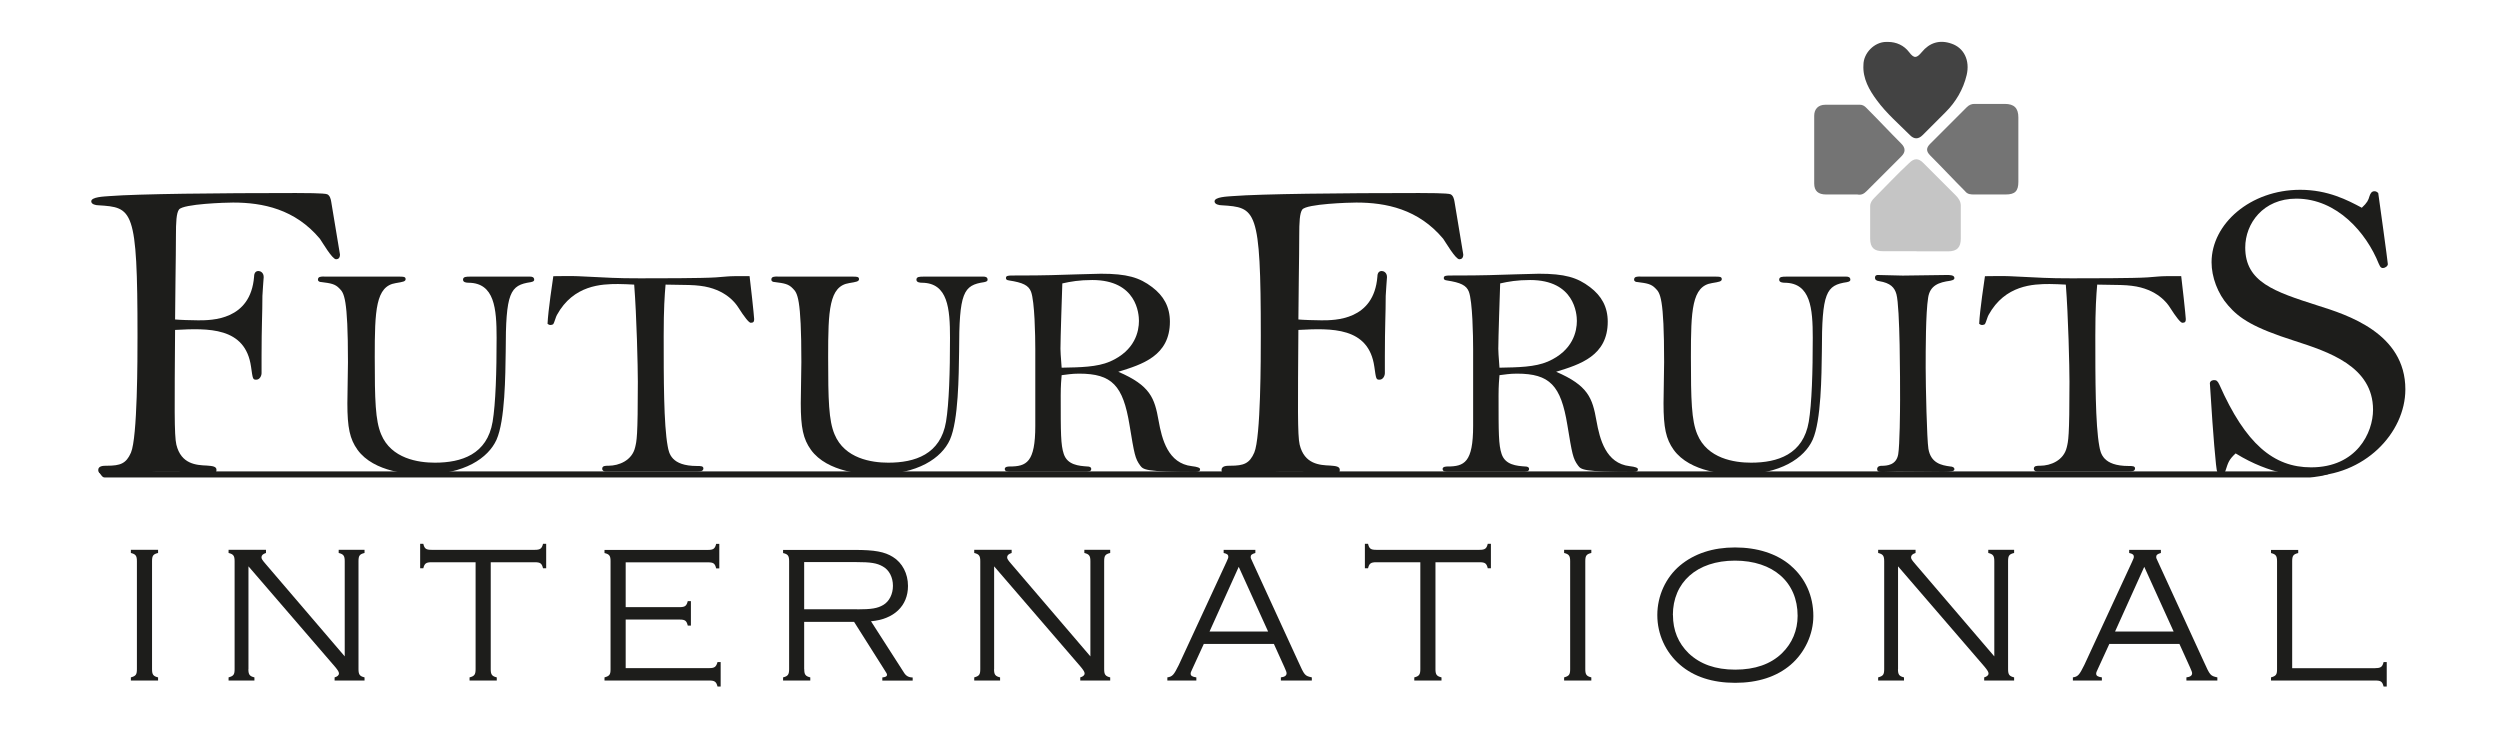 <?xml version="1.0" encoding="UTF-8"?> <svg xmlns="http://www.w3.org/2000/svg" id="Vrstva_1" data-name="Vrstva 1" viewBox="0 0 294 86"><defs><style> .cls-1 { fill: #1d1d1b; } .cls-2 { fill: #c5c5c5; } .cls-3 { fill: #747474; } .cls-4 { fill: #434343; } </style></defs><path class="cls-1" d="M18.59,80.03h-3.2v-.37c.58-.16.71-.32.71-.97v-12.69c0-.64-.14-.83-.71-.97v-.37h3.2v.37c-.58.14-.71.32-.71.97v12.69c0,.64.14.83.71.97v.37Z"></path><path class="cls-1" d="M29.21,78.69c0,.64.14.83.71.97v.37h-3.04v-.37c.58-.16.71-.32.71-.97v-12.69c0-.64-.14-.83-.71-.97v-.37h4.4v.37c-.37.12-.53.28-.53.51,0,.18.09.32.53.83l9.26,10.82v-11.19c0-.64-.14-.83-.71-.97v-.37h3.04v.37c-.58.14-.71.32-.71.97v12.69c0,.64.14.83.71.97v.37h-3.52v-.37c.32-.09.51-.25.51-.46,0-.18-.11-.37-.48-.81l-10.16-11.79v12.09Z"></path><path class="cls-1" d="M57.71,78.69c0,.64.14.83.71.97v.37h-3.2v-.37c.58-.14.71-.35.71-.97v-12.57h-5.18c-.64,0-.83.14-.97.71h-.37v-2.88h.37c.14.58.32.71.97.71h12.14c.64,0,.83-.14.97-.71h.37v2.88h-.37c-.14-.58-.32-.71-.97-.71h-5.18v12.57Z"></path><path class="cls-1" d="M73.58,78.57h9.83c.62,0,.81-.14.97-.71h.37v2.88h-.37c-.14-.58-.35-.71-.97-.71h-12.32v-.37c.58-.16.71-.32.71-.94v-12.74c0-.62-.14-.81-.71-.94v-.37h12.16c.64,0,.83-.14.97-.71h.37v2.88h-.37c-.14-.58-.32-.71-.97-.71h-9.67v5.27h6.33c.65,0,.83-.14.97-.71h.37v2.88h-.37c-.14-.58-.32-.71-.97-.71h-6.33v5.73Z"></path><path class="cls-1" d="M94.58,78.69c0,.64.14.83.71.97v.37h-3.2v-.37c.58-.14.71-.35.71-.97v-12.71c0-.62-.14-.81-.71-.94v-.37h8.43c2.33,0,3.5.21,4.49.83,1.11.69,1.77,1.96,1.77,3.41,0,2.35-1.66,3.92-4.35,4.15l3.89,6.06c.23.37.55.55,1.01.55v.37h-3.57v-.37c.41-.05.55-.14.55-.3,0-.14-.02-.16-.39-.74l-3.48-5.5h-5.87v5.57ZM100.8,71.66c1.7,0,2.39-.12,3.06-.51.71-.41,1.15-1.27,1.15-2.26s-.44-1.87-1.2-2.28c-.69-.39-1.38-.51-3.18-.51h-6.06v5.55h6.22Z"></path><path class="cls-1" d="M116.9,78.69c0,.64.14.83.71.97v.37h-3.04v-.37c.58-.16.71-.32.71-.97v-12.69c0-.64-.14-.83-.71-.97v-.37h4.4v.37c-.37.12-.53.28-.53.51,0,.18.09.32.53.83l9.26,10.82v-11.19c0-.64-.14-.83-.71-.97v-.37h3.04v.37c-.58.14-.71.32-.71.97v12.69c0,.64.14.83.71.97v.37h-3.52v-.37c.32-.09.51-.25.51-.46,0-.18-.12-.37-.48-.81l-10.16-11.79v12.09Z"></path><path class="cls-1" d="M141.57,75.72l-1.34,2.92c-.16.35-.21.44-.21.58,0,.25.18.37.67.44v.37h-3.41v-.37c.6-.09.76-.28,1.34-1.45l5.62-12.14c.18-.39.21-.48.21-.6,0-.23-.14-.35-.55-.44v-.37h3.73v.37c-.41.12-.55.23-.55.46,0,.14.02.18.21.58l5.37,11.7c.76,1.68.78,1.7,1.61,1.89v.37h-3.64v-.37c.44-.05.67-.21.67-.48,0-.14-.05-.25-.25-.71l-1.24-2.74h-8.22ZM145.67,66.67l-3.43,7.6h6.89l-3.45-7.6Z"></path><path class="cls-1" d="M168.81,78.69c0,.64.14.83.71.97v.37h-3.2v-.37c.58-.14.71-.35.71-.97v-12.57h-5.18c-.64,0-.83.14-.97.71h-.37v-2.88h.37c.14.58.32.71.97.71h12.14c.65,0,.83-.14.97-.71h.37v2.88h-.37c-.14-.58-.32-.71-.97-.71h-5.18v12.57Z"></path><path class="cls-1" d="M187.14,80.03h-3.2v-.37c.58-.16.71-.32.71-.97v-12.69c0-.64-.14-.83-.71-.97v-.37h3.2v.37c-.58.14-.71.32-.71.97v12.69c0,.64.14.83.71.97v.37Z"></path><path class="cls-1" d="M210.58,66.51c1.73,1.47,2.67,3.57,2.67,5.94,0,2.14-1.01,4.31-2.67,5.73-1.64,1.4-3.85,2.12-6.52,2.12s-4.86-.71-6.49-2.12c-1.7-1.47-2.67-3.59-2.67-5.85s.99-4.42,2.67-5.83c1.68-1.4,3.87-2.12,6.47-2.12s4.88.71,6.54,2.12ZM196.74,72.33c0,1.8.62,3.29,1.84,4.49,1.36,1.29,3.16,1.93,5.48,1.93s4.17-.64,5.5-1.93c1.2-1.17,1.84-2.69,1.84-4.4,0-3.96-2.88-6.49-7.37-6.49s-7.3,2.56-7.3,6.4Z"></path><path class="cls-1" d="M223.2,78.69c0,.64.14.83.71.97v.37h-3.04v-.37c.58-.16.71-.32.71-.97v-12.69c0-.64-.14-.83-.71-.97v-.37h4.4v.37c-.37.12-.53.28-.53.51,0,.18.09.32.53.83l9.26,10.82v-11.19c0-.64-.14-.83-.71-.97v-.37h3.04v.37c-.58.14-.71.32-.71.97v12.69c0,.64.14.83.71.97v.37h-3.52v-.37c.32-.09.51-.25.51-.46,0-.18-.12-.37-.48-.81l-10.16-11.79v12.09Z"></path><path class="cls-1" d="M248.06,75.72l-1.34,2.92c-.16.35-.21.44-.21.58,0,.25.18.37.67.44v.37h-3.41v-.37c.6-.09.76-.28,1.34-1.45l5.62-12.14c.18-.39.21-.48.21-.6,0-.23-.14-.35-.55-.44v-.37h3.73v.37c-.41.12-.55.23-.55.46,0,.14.02.18.21.58l5.37,11.7c.76,1.68.78,1.7,1.61,1.89v.37h-3.64v-.37c.44-.05.67-.21.67-.48,0-.14-.05-.25-.25-.71l-1.24-2.74h-8.22ZM252.16,66.67l-3.43,7.6h6.89l-3.45-7.6Z"></path><path class="cls-1" d="M279.34,78.57c.64,0,.83-.14.97-.71h.37v2.88h-.37c-.14-.58-.32-.71-.97-.71h-12.27v-.37c.58-.16.71-.32.71-.94v-12.71c0-.64-.14-.83-.71-.97v-.37h3.2v.37c-.58.14-.71.32-.71.97v12.57h9.79Z"></path><path class="cls-1" d="M277.73,24.42c-1.64-.87-3.95-2.1-7.23-2.1-5.85,0-10.42,4-10.42,8.52,0,1.74.72,3.69,1.95,5.08,1.33,1.54,2.98,2.62,7.8,4.16,3.95,1.28,9.24,2.98,9.24,8.11,0,2.67-1.9,6.77-7.29,6.77-4.41,0-7.7-2.77-10.77-9.7-.21-.46-.36-.56-.62-.56-.15,0-.46.05-.51.36.1,1.74.46,7.18.72,9.54.1,1.03.21,1.18.57,1.18.41,0,.51-.31.56-.46.31-.97.41-1.28,1.18-2,4.16,2.57,7.59,2.67,8.62,2.67,6.47,0,11.34-5.03,11.34-10.21,0-6.62-6.88-8.77-10.31-9.85-5.13-1.64-8.52-2.77-8.52-6.82,0-2.82,2.1-5.75,6-5.75,4.82,0,8.26,4.05,9.7,7.65.21.51.36.51.51.51.21,0,.56-.21.56-.46,0-.21-1.03-7.7-1.13-8.36-.21-.21-.36-.21-.46-.21-.31,0-.46.26-.56.56-.15.51-.26.77-.92,1.39"></path><path class="cls-1" d="M254.7,32.48c-.65,0-.79.04-2.16.14-1.58.11-6.97.11-8.91.11-2.98,0-3.41-.07-7.33-.25-.79-.04-2.3,0-2.87,0-.07.5-.61,4.02-.68,5.6.11.07.18.14.36.14.07,0,.25-.04.32-.11.11-.14.32-.93.43-1.08,1.94-3.52,5.24-3.63,7.18-3.63.54,0,1.33.04,1.9.07.29,3.66.43,9.73.43,11.42,0,6.57-.14,6.97-.32,7.72-.36,1.54-1.9,2.16-3.12,2.16-.4,0-.75,0-.75.36,0,.22.22.32.4.32h10.78c.25,0,.72,0,.72-.36,0-.29-.32-.29-.75-.29-3.05,0-3.3-1.51-3.45-2.33-.47-2.55-.47-7.94-.47-12.97,0-3.23.11-4.74.22-6.03,2.8.04,3.23.04,4.06.14,3.05.36,4.24,2.16,4.45,2.48q1.19,1.87,1.51,1.87c.32,0,.4-.14.4-.43s-.47-4.6-.54-5.06h-1.8Z"></path><path class="cls-1" d="M228.51,55.5c.9,0,1.33-.07,1.33-.32s-.32-.32-.47-.32c-1.08-.14-2.3-.4-2.59-2.08-.18-1.11-.32-7.47-.32-9.52,0-2.16,0-6.43.29-8.26.22-1.44,1.26-1.8,2.59-1.98.11-.04.5-.07.5-.32,0-.36-.54-.36-.9-.36-.75,0-4.35.07-5.17.07-.4,0-2.44-.07-2.91-.07-.11,0-.36,0-.36.32,0,.25.18.36.47.4,1.36.22,1.83.75,2.05,1.54.43,1.58.43,10.16.43,12.39,0,1.33-.04,5.39-.22,6.43-.22,1.29-1.33,1.36-1.98,1.36-.14,0-.5.04-.5.4,0,.22.18.32.4.32.14.04,1.4-.04,1.98-.04,2.23,0,4.13.04,5.39.04"></path><path class="cls-1" d="M192.89,32.52c-.36,0-.72,0-.72.36,0,.22.22.29.4.29,1.11.14,1.62.22,2.12.75.54.54,1.01,1.04,1.01,8.66,0,.72-.07,4.09-.07,4.85,0,2.87.29,4.2,1.19,5.46,1.94,2.69,6.32,2.91,7.69,2.91,4.88,0,7.69-1.94,8.66-4.09,1.01-2.26,1.04-7.61,1.08-10.34,0-7,.5-7.83,2.95-8.19.36-.07.4-.18.4-.29,0-.32-.29-.36-.47-.36h-7.04c-.47,0-.86,0-.86.36,0,.32.4.36.68.36,3.02.04,3.27,3.02,3.27,6.47,0,4.02-.11,7.72-.47,9.88-.65,3.84-3.66,4.81-6.79,4.81-1.94,0-5.14-.47-6.32-3.34-.68-1.62-.75-3.99-.75-9.09,0-5.5.11-8.33,2.48-8.69.83-.14,1.15-.18,1.15-.47s-.29-.29-.75-.29h-8.8Z"></path><path class="cls-1" d="M176.34,43.25c-.11-1.36-.14-2.01-.14-2.23,0-1.19.18-6.5.22-7.69.97-.22,2.01-.4,3.52-.4,5.24,0,5.5,3.99,5.5,4.81,0,1.19-.43,3.48-3.41,4.78-1.51.65-3.48.68-5.67.72M179.03,55.47c.43,0,.79,0,.79-.32,0-.25-.29-.29-.43-.29-1.04-.07-2.37-.18-2.8-1.47-.36-1.08-.36-2.44-.36-6.9,0-1.15.07-1.9.11-2.37.65-.07,1.15-.18,2.05-.18,3.88,0,5.17,1.4,5.93,6.03.57,3.45.65,3.95,1.26,4.78.36.47.57.75,6.5.75.4,0,.54-.11.54-.32q0-.25-.97-.36c-2.8-.32-3.52-3.16-3.91-5.35-.47-2.66-.97-4.13-4.74-5.75,2.8-.86,6.07-1.87,6.07-5.89,0-1.76-.75-3.05-2.08-4.06-1.51-1.15-2.98-1.58-6.03-1.58-.18,0-1.26.04-2.66.07-2.73.07-3.23.14-7.79.14-.5,0-.72.04-.72.29,0,.14.04.25.36.29,1.62.25,2.3.57,2.59,1.33.43,1.15.5,5.21.5,6.75v9.02c0,4.31-1.04,4.78-3.02,4.78-.11,0-.57,0-.57.29,0,.32.36.32.75.32h8.66Z"></path><path class="cls-1" d="M156.79,55.72c.31,0,.77.05.77-.46,0-.41-.46-.46-1.13-.51-1.23-.05-3.03-.15-3.59-2.46-.26-1.08-.21-4.62-.15-13.49,3.9-.21,8.26-.36,8.93,4.31.21,1.49.21,1.54.62,1.54s.62-.46.62-.77v-1.95c0-3.69.1-4.98.1-7.13,0-.36.15-2.05.15-2.21,0-.56-.41-.72-.62-.72-.46,0-.51.46-.51.67-.41,5.13-4.98,5.13-6.57,5.13-.72,0-2.26-.05-2.72-.1,0-2.21.1-7.39.1-9.85,0-1.59.05-2.67.36-3.08.51-.67,5.54-.82,6.36-.82,3.49,0,7.29.77,10.21,4.26.26.36,1.44,2.41,1.9,2.41.26,0,.46-.15.46-.56l-1.03-6.21c-.05-.31-.15-.72-.46-.87-.26-.15-3.03-.15-3.69-.15-9.18,0-18.57.1-21.91.36-.67.05-2.16.1-2.16.62,0,.36.56.46.82.46,4.05.26,4.62.31,4.62,15.34,0,2.67,0,11.96-.77,13.75-.56,1.28-1.23,1.54-2.82,1.54-.41,0-1.03,0-1.03.51,0,.46.51.46.77.46.41,0,1.74-.1,3.03-.15,1.33-.05,2.72-.1,3.18-.1h2.46c.77.05,1.69.1,3.08.26h.62Z"></path><path class="cls-1" d="M124.85,43.25c-.11-1.36-.14-2.01-.14-2.23,0-1.19.18-6.5.22-7.69.97-.22,2.01-.4,3.52-.4,5.24,0,5.49,3.99,5.49,4.81,0,1.19-.43,3.48-3.41,4.78-1.51.65-3.48.68-5.67.72M127.54,55.47c.43,0,.79,0,.79-.32,0-.25-.29-.29-.43-.29-1.04-.07-2.37-.18-2.8-1.47-.36-1.08-.36-2.44-.36-6.9,0-1.15.07-1.9.11-2.37.65-.07,1.15-.18,2.05-.18,3.88,0,5.17,1.4,5.93,6.03.57,3.45.65,3.95,1.26,4.78.36.47.57.75,6.5.75.4,0,.54-.11.54-.32q0-.25-.97-.36c-2.8-.32-3.52-3.16-3.91-5.35-.47-2.66-.97-4.13-4.74-5.75,2.8-.86,6.07-1.87,6.07-5.89,0-1.76-.75-3.05-2.08-4.06-1.51-1.15-2.98-1.58-6.03-1.58-.18,0-1.26.04-2.66.07-2.73.07-3.23.14-7.79.14-.5,0-.72.04-.72.29,0,.14.04.25.36.29,1.62.25,2.3.57,2.59,1.33.43,1.15.5,5.21.5,6.75v9.02c0,4.31-1.04,4.78-3.02,4.78-.11,0-.57,0-.57.29,0,.32.36.32.75.32h8.66Z"></path><path class="cls-1" d="M91.43,32.52c-.36,0-.72,0-.72.36,0,.22.22.29.4.29,1.11.14,1.62.22,2.12.75.54.54,1.01,1.04,1.01,8.66,0,.72-.07,4.09-.07,4.85,0,2.87.29,4.2,1.19,5.46,1.94,2.69,6.32,2.91,7.69,2.91,4.88,0,7.69-1.94,8.66-4.09,1.01-2.26,1.04-7.61,1.08-10.34,0-7,.5-7.83,2.95-8.19.36-.07.4-.18.4-.29,0-.32-.29-.36-.47-.36h-7.04c-.47,0-.86,0-.86.36,0,.32.4.36.68.36,3.02.04,3.27,3.02,3.27,6.47,0,4.02-.11,7.72-.47,9.88-.65,3.84-3.66,4.81-6.79,4.81-1.94,0-5.14-.47-6.32-3.34-.68-1.62-.75-3.99-.75-9.09,0-5.5.11-8.33,2.48-8.69.83-.14,1.15-.18,1.15-.47s-.29-.29-.75-.29h-8.8Z"></path><path class="cls-1" d="M86.34,32.48c-.65,0-.79.04-2.16.14-1.58.11-6.97.11-8.91.11-2.98,0-3.41-.07-7.33-.25-.79-.04-2.3,0-2.87,0-.07.5-.61,4.02-.68,5.6.11.07.18.14.36.14.07,0,.25-.04.32-.11.11-.14.32-.93.43-1.08,1.94-3.52,5.24-3.63,7.18-3.63.54,0,1.33.04,1.9.07.29,3.66.43,9.73.43,11.42,0,6.57-.14,6.97-.32,7.72-.36,1.54-1.9,2.16-3.12,2.16-.4,0-.75,0-.75.36,0,.22.22.32.4.32h10.78c.25,0,.72,0,.72-.36,0-.29-.32-.29-.75-.29-3.05,0-3.3-1.51-3.45-2.33-.47-2.55-.47-7.94-.47-12.97,0-3.23.11-4.74.22-6.03,2.8.04,3.23.04,4.06.14,3.05.36,4.24,2.16,4.45,2.48q1.19,1.87,1.51,1.87c.32,0,.4-.14.4-.43s-.47-4.6-.54-5.06h-1.8Z"></path><path class="cls-1" d="M38.11,32.52c-.36,0-.72,0-.72.36,0,.22.22.29.4.29,1.11.14,1.62.22,2.12.75.54.54,1.01,1.04,1.01,8.66,0,.72-.07,4.09-.07,4.85,0,2.87.29,4.2,1.19,5.46,1.94,2.69,6.32,2.91,7.69,2.91,4.88,0,7.69-1.94,8.66-4.09,1.01-2.26,1.04-7.61,1.08-10.34,0-7,.5-7.83,2.95-8.19.36-.07.4-.18.4-.29,0-.32-.29-.36-.47-.36h-7.04c-.47,0-.86,0-.86.36,0,.32.4.36.68.36,3.02.04,3.27,3.02,3.27,6.47,0,4.02-.11,7.72-.47,9.88-.65,3.84-3.66,4.81-6.79,4.81-1.94,0-5.14-.47-6.32-3.34-.68-1.62-.75-3.99-.75-9.09,0-5.5.11-8.33,2.48-8.69.83-.14,1.15-.18,1.15-.47s-.29-.29-.75-.29h-8.8Z"></path><path class="cls-1" d="M24.69,55.72c.31,0,.77.05.77-.46,0-.41-.46-.46-1.13-.51-1.23-.05-3.03-.15-3.59-2.46-.26-1.08-.21-4.62-.15-13.49,3.9-.21,8.26-.36,8.93,4.31.21,1.49.21,1.54.62,1.54s.62-.46.62-.77v-1.95c0-3.69.1-4.98.1-7.13,0-.36.15-2.05.15-2.21,0-.56-.41-.72-.62-.72-.46,0-.51.46-.51.67-.41,5.13-4.98,5.13-6.57,5.13-.72,0-2.26-.05-2.72-.1,0-2.21.1-7.39.1-9.85,0-1.59.05-2.67.36-3.08.51-.67,5.54-.82,6.36-.82,3.49,0,7.29.77,10.21,4.26.26.36,1.44,2.41,1.9,2.41.26,0,.46-.15.46-.56l-1.03-6.21c-.05-.31-.15-.72-.46-.87-.26-.15-3.03-.15-3.69-.15-9.18,0-18.57.1-21.91.36-.67.05-2.16.1-2.16.62,0,.36.56.46.82.46,4.05.26,4.62.31,4.62,15.34,0,2.67,0,11.96-.77,13.75-.56,1.28-1.23,1.54-2.82,1.54-.41,0-1.03,0-1.03.51,0,.46.51.46.77.46.41,0,1.74-.1,3.03-.15,1.33-.05,2.72-.1,3.18-.1h2.46c.77.05,1.69.1,3.08.26h.62Z"></path><path class="cls-4" d="M222.02,4.93c1,0,1.89.41,2.49,1.2.6.8.9.7,1.49,0,.9-1.1,2.09-1.49,3.49-1,1.49.5,2.19,1.99,1.79,3.69s-1.29,3.19-2.49,4.38c-.9.9-1.79,1.79-2.69,2.69-.5.5-1,.5-1.49,0-1.29-1.29-2.79-2.59-3.88-4.08-.9-1.2-1.69-2.59-1.59-4.18,0-1.39,1.29-2.7,2.68-2.7h.21Z"></path><path class="cls-3" d="M216.73,22.87h-1.99c-.9,0-1.39-.4-1.39-1.29v-7.97c0-.8.5-1.29,1.29-1.29h4.08c.4,0,.6.2.8.4,1.39,1.39,2.69,2.79,4.08,4.18.5.5.5,1,0,1.49-1.39,1.39-2.69,2.69-4.08,4.08-.3.3-.6.5-1.1.4h-1.89.2,0Z"></path><path class="cls-2" d="M225.21,29.54h-3.79c-1,0-1.49-.4-1.49-1.49v-3.79c0-.4.2-.7.5-1,1.39-1.39,2.69-2.79,4.08-4.08.6-.6,1.1-.6,1.69,0,1.29,1.29,2.59,2.59,3.79,3.79.3.3.6.7.6,1.2v3.88c0,1-.4,1.51-1.49,1.51h-3.53l-.36-.02Z"></path><path class="cls-3" d="M237.36,17.59v3.79c0,1.1-.4,1.49-1.49,1.49h-3.69c-.4,0-.8,0-1.1-.4-1.39-1.39-2.69-2.79-4.08-4.18-.5-.5-.5-.9,0-1.39,1.39-1.39,2.89-2.89,4.28-4.28.3-.3.6-.4.9-.4h3.59c1.1,0,1.59.5,1.59,1.59v3.79Z"></path><path class="cls-1" d="M271.65,56.15H12.29c-.2,0-.32-.18-.44-.34-.07-.09-.16-.2-.2-.27-.04-.07,0-.1.08-.1h260.64c.2,0,1.45.32,1.45.32,0,0-.52.16-1.01.24-.39.07-1.03.15-1.16.15Z"></path></svg> 